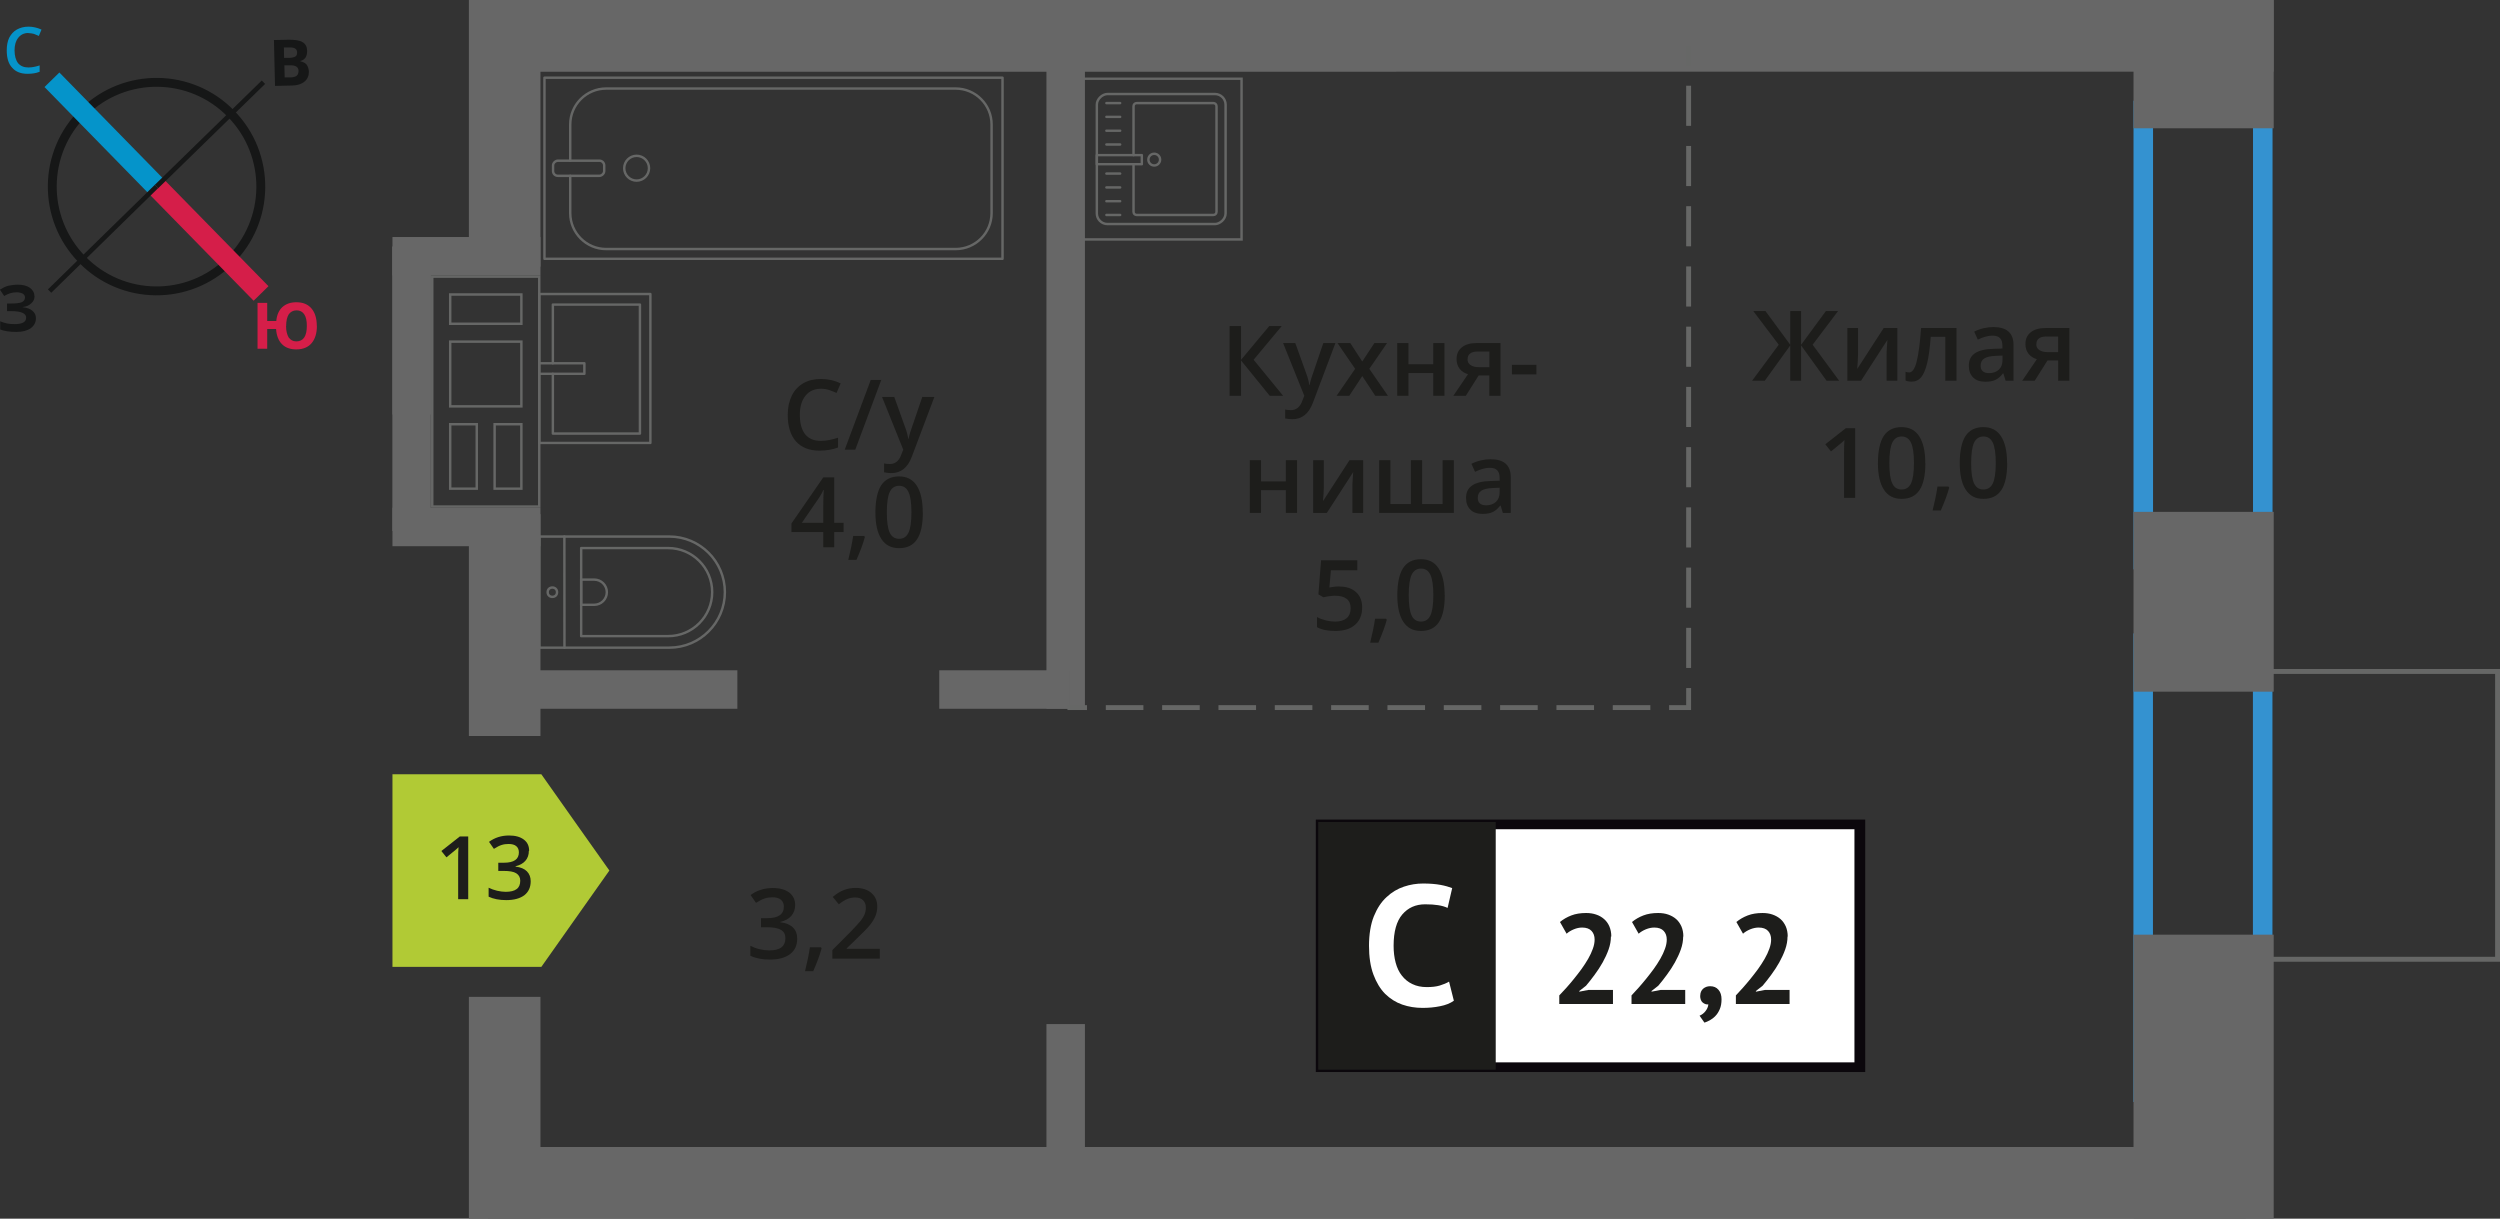 <?xml version="1.0" encoding="UTF-8"?>
<svg xmlns="http://www.w3.org/2000/svg" viewBox="0 0 256.08 124.83">
  <rect x="0" y="0" width="256.08" height="124.83" fill="#333333" stroke="none"/>
  <defs>
    <style>
      .cls-1 {
        stroke: #d51e49;
      }

      .cls-1, .cls-2, .cls-3, .cls-4, .cls-5, .cls-6, .cls-7 {
        fill: none;
      }

      .cls-1, .cls-2, .cls-3, .cls-4, .cls-5, .cls-7 {
        stroke-miterlimit: 10;
      }

      .cls-1, .cls-4 {
        stroke-width: 2.13px;
      }

      .cls-2 {
        stroke-dasharray: 0 0 4.11 2.06;
      }

      .cls-2, .cls-3, .cls-5, .cls-6 {
        stroke: #666766;
      }

      .cls-2, .cls-3, .cls-5, .cls-8 {
        stroke-width: .5px;
      }

      .cls-9 {
        fill: #b1ca35;
        fill-rule: evenodd;
      }

      .cls-9, .cls-10, .cls-11, .cls-12, .cls-13, .cls-14, .cls-15, .cls-16, .cls-17, .cls-18 {
        stroke-width: 0px;
      }

      .cls-10 {
        fill: #161717;
      }

      .cls-11 {
        fill: #0b070c;
      }

      .cls-12 {
        fill: #0594ca;
      }

      .cls-13 {
        fill: #676767;
      }

      .cls-14, .cls-8 {
        fill: #1d1d1b;
      }

      .cls-4 {
        stroke: #0594ca;
      }

      .cls-5 {
        stroke-dasharray: 0 0 3.85 1.92;
      }

      .cls-15 {
        fill: #3492d0;
      }

      .cls-16 {
        fill: #fff;
      }

      .cls-6 {
        stroke-linecap: round;
        stroke-linejoin: round;
        stroke-width: .25px;
      }

      .cls-7 {
        stroke: #161717;
        stroke-width: .91px;
      }

      .cls-17 {
        fill: #666766;
      }

      .cls-18 {
        fill: #d51e49;
      }

      .cls-8 {
        stroke: #1d1d1b;
        stroke-miterlimit: 22.93;
      }
    </style>
  </defs>
  <g id="Layer_9" data-name="Layer 9">
    <rect class="cls-3" x="229.18" y="71.61" width="29.48" height="23.82" transform="translate(160.4 327.44) rotate(-90)"/>
  </g>
  <g id="vent">
    <g>
      <path class="cls-17" d="M55.11,28.46v1.58s0,0,0,0v3s0,.25,0,.25h0v1.58s0,0,0,0v6.63s0,.25,0,.25v1.58h0v6.6s0,.25,0,.25v1.58h-10.71s0-1.58,0-1.58h0v-6.6s0-.25,0-.25v-1.58h0v-6.63s0-.25,0-.25v-1.58h0v-3s0-.25,0-.25v-1.58h10.71M45.99,33.29h7.29s.25,0,.25,0v-3s0-.25,0-.25h-7.29s-.25,0-.25,0v3s0,.25,0,.25M45.99,41.75h7.29s.25,0,.25,0v-6.63s0-.25,0-.25h-.25s-7.04,0-7.04,0h-.25v6.63s0,.25,0,.25M50.54,50.18h2.74s.25,0,.25,0v-6.6s0-.25,0-.25h-2.74s-.25,0-.25,0v6.6s0,.25,0,.25M45.99,50.18h2.72s.25,0,.25,0v-6.6s0-.25,0-.25h-2.97v6.6s0,.25,0,.25M55.36,28.21h-11.21v2.08h0v2.75s0,0,0,0v2.08h0v6.38s0,0,0,0v2.08h0v6.35s0,0,0,0v2.08h11.21v-2.08h0v-6.35s0,0,0,0v-2.08h0v-6.38s0,0,0,0v-2.08h0v-2.75s0,0,0,0v-2.08h0ZM46.24,33.04v-2.75s7.04,0,7.04,0v2.75s-7.04,0-7.04,0h0ZM46.24,41.5v-6.38s7.04,0,7.04,0v6.38s-7.04,0-7.04,0h0ZM50.79,49.93v-6.35s2.49,0,2.49,0v6.35s-2.49,0-2.49,0h0ZM46.24,49.93v-6.35s2.47,0,2.47,0v6.35s-2.47,0-2.47,0h0Z"/>
      <rect class="cls-13" x="40.2" y="52.01" width="15.16" height="3.94"/>
      <rect class="cls-13" x="40.2" y="24.28" width="15.16" height="3.94"/>
      <rect class="cls-13" x="27.6" y="37.85" width="29.13" height="3.94" transform="translate(2.34 81.99) rotate(-90)"/>
      <rect class="cls-13" x="33.56" y="31.89" width="17.2" height="3.94" transform="translate(8.31 76.02) rotate(-90)"/>
    </g>
  </g>
  <g id="window">
    <path class="cls-15" d="M230.78,12.32v44h-10.24V12.32h10.24M232.78,10.32h-14.24v48h14.24V10.32h0Z"/>
    <path class="cls-15" d="M220.53,66.88h10.24v44h-10.24v-44M218.53,64.88v48h14.24v-48h-14.24Z"/>
  </g>
  <g id="furn">
    <g>
      <rect class="cls-6" x="69.95" y="-6.22" width="18.55" height="46.92" transform="translate(61.99 96.46) rotate(-90)"/>
      <rect class="cls-6" x="58.5" y="14.62" width="1.55" height="5.24" rx=".49" ry=".49" transform="translate(42.03 76.51) rotate(-90)"/>
      <path class="cls-6" d="M58.41,18.01v3.82c0,2.03,1.65,3.68,3.68,3.68h35.8c2.03,0,3.68-1.65,3.68-3.68v-9.08c0-2.03-1.65-3.68-3.68-3.68h-35.8c-2.03,0-3.68,1.65-3.68,3.68v3.71"/>
      <path class="cls-6" d="M65.21,15.96c-.7,0-1.27.57-1.27,1.27s.57,1.27,1.27,1.27,1.27-.57,1.27-1.27c0-.7-.57-1.27-1.27-1.27Z"/>
    </g>
    <g>
      <path class="cls-6" d="M55.24,54.96h13.32c3.14,0,5.69,2.55,5.69,5.69h0c0,3.14-2.55,5.69-5.69,5.69h-13.32v-11.38h0Z"/>
      <path class="cls-6" d="M59.53,56.14h8.91c2.49,0,4.51,2.02,4.51,4.51h0c0,2.49-2.02,4.51-4.51,4.51h-8.91v-9.02h0Z"/>
      <path class="cls-6" d="M59.53,59.37h1.34c.71,0,1.29.58,1.29,1.29h0c0,.71-.58,1.29-1.29,1.29h-1.34v-2.58h0Z"/>
      <circle class="cls-6" cx="56.58" cy="60.66" r=".48"/>
      <line class="cls-6" x1="57.81" y1="54.96" x2="57.82" y2="66.35"/>
    </g>
    <g>
      <rect class="cls-6" x="55.24" y="30.12" width="11.38" height="15.25"/>
      <polyline class="cls-6" points="55.24 37.21 59.86 37.21 59.86 38.29 55.24 38.29"/>
      <polyline class="cls-6" points="56.63 37.21 56.63 31.2 65.55 31.2 65.55 44.41 56.63 44.41 56.63 38.29"/>
    </g>
    <g>
      <g>
        <rect class="cls-6" x="112.29" y="9.7" width="13.32" height="13.19" rx="1.09" ry="1.09" transform="translate(135.24 -102.66) rotate(90)"/>
        <path class="cls-6" d="M116.11,16.82v4.88c0,.18.14.32.32.32h7.86c.18,0,.32-.14.32-.32v-10.82c0-.18-.14-.32-.32-.32h-7.86c-.18,0-.32.14-.32.32v5.01"/>
        <circle class="cls-6" cx="118.23" cy="16.35" r=".6"/>
        <rect class="cls-6" x="114.2" y="14.05" width=".93" height="4.61" transform="translate(131.01 -98.31) rotate(90)"/>
        <line class="cls-6" x1="113.33" y1="10.56" x2="114.74" y2="10.56"/>
        <line class="cls-6" x1="113.33" y1="11.97" x2="114.74" y2="11.97"/>
        <line class="cls-6" x1="113.33" y1="13.39" x2="114.74" y2="13.39"/>
        <line class="cls-6" x1="113.33" y1="14.8" x2="114.74" y2="14.8"/>
        <line class="cls-6" x1="113.33" y1="17.78" x2="114.74" y2="17.78"/>
        <line class="cls-6" x1="113.33" y1="19.2" x2="114.74" y2="19.2"/>
        <line class="cls-6" x1="113.33" y1="20.61" x2="114.74" y2="20.61"/>
        <line class="cls-6" x1="113.33" y1="22.02" x2="114.74" y2="22.02"/>
      </g>
      <path class="cls-17" d="M127.05,8.19v16.21h-16.21V8.19h16.21M127.3,7.94h-16.71v16.71h16.71V7.94h0Z"/>
    </g>
  </g>
  <g id="Layer_5" data-name="Layer 5">
    <rect class="cls-13" x="218.54" y="0" width="14.36" height="13.14"/>
    <rect class="cls-13" x="216.51" y="54.45" width="18.42" height="14.36" transform="translate(287.35 -164.08) rotate(90)"/>
    <rect class="cls-13" x="211.17" y="103.1" width="29.1" height="14.36" transform="translate(336 -115.43) rotate(90)"/>
    <rect class="cls-13" x="38.04" y="9.99" width="27.31" height="7.33" transform="translate(38.04 65.35) rotate(-90)"/>
    <rect class="cls-13" x="40.33" y="60.36" width="22.72" height="7.33" transform="translate(-12.33 115.72) rotate(-90)"/>
    <rect class="cls-13" x="40.33" y="109.8" width="22.72" height="7.33" transform="translate(-61.77 165.16) rotate(-90)"/>
    <polygon class="cls-13" points="232.89 0 232.89 7.34 218.54 7.34 50.04 7.35 50.04 0 232.89 0"/>
    <rect class="cls-13" x="50.03" y="117.49" width="180" height="7.33"/>
    <rect class="cls-13" x="75.4" y="36.87" width="67.5" height="3.94" transform="translate(70.32 147.99) rotate(-90)"/>
    <rect class="cls-13" x="102" y="110.09" width="14.31" height="3.94" transform="translate(-2.9 221.21) rotate(-90)"/>
    <rect class="cls-13" x="50.37" y="68.66" width="25.16" height="3.94"/>
    <rect class="cls-13" x="96.21" y="68.66" width="13.3" height="3.94"/>
    <g>
      <line class="cls-3" x1="172.97" y1="4.73" x2="172.97" y2="6.73"/>
      <line class="cls-2" x1="172.97" y1="8.78" x2="172.97" y2="69.45"/>
      <polyline class="cls-3" points="172.97 70.48 172.97 72.48 170.97 72.48"/>
      <line class="cls-5" x1="169.05" y1="72.48" x2="112.3" y2="72.48"/>
      <line class="cls-3" x1="111.34" y1="72.48" x2="109.34" y2="72.48"/>
    </g>
  </g>
  <g id="text">
    <g>
      <path class="cls-14" d="M84.09,39.82c-.67,0-1.2.24-1.58.71-.38.47-.58,1.13-.58,1.97s.18,1.54.55,1.99c.37.45.9.67,1.6.67.3,0,.6-.03.88-.09.28-.06.58-.14.88-.23v1c-.56.21-1.19.32-1.9.32-1.04,0-1.85-.32-2.41-.95-.56-.63-.84-1.54-.84-2.72,0-.74.14-1.39.41-1.95.27-.56.67-.98,1.18-1.28.51-.3,1.12-.44,1.81-.44.73,0,1.4.15,2.02.46l-.42.97c-.24-.11-.5-.21-.76-.3-.27-.09-.55-.13-.85-.13Z"/>
      <path class="cls-14" d="M90.27,38.92l-2.66,7.14h-1.08l2.66-7.14h1.08Z"/>
      <path class="cls-14" d="M90.35,40.66h1.25l1.1,3.06c.17.44.28.85.33,1.23h.04c.03-.18.08-.4.16-.65.08-.25.49-1.47,1.24-3.64h1.24l-2.31,6.12c-.42,1.12-1.12,1.68-2.1,1.68-.25,0-.5-.03-.74-.08v-.91c.17.04.37.06.59.06.55,0,.94-.32,1.17-.96l.2-.51-2.17-5.4Z"/>
      <path class="cls-14" d="M86.41,54.5h-.96v1.56h-1.12v-1.56h-3.26v-.88l3.26-4.72h1.12v4.65h.96v.95ZM84.33,53.55v-1.79c0-.64.02-1.16.05-1.57h-.04c-.09.21-.23.47-.43.78l-1.77,2.58h2.19Z"/>
      <path class="cls-14" d="M88.59,55.01c-.16.61-.44,1.38-.86,2.34h-.84c.22-.88.39-1.7.5-2.45h1.13l.07.11Z"/>
      <path class="cls-14" d="M94.53,52.49c0,1.24-.2,2.16-.6,2.76-.4.6-1.01.9-1.83.9s-1.4-.31-1.81-.93c-.41-.62-.62-1.53-.62-2.73s.2-2.19.6-2.79c.4-.6,1.01-.9,1.82-.9s1.4.31,1.81.94.62,1.54.62,2.74ZM90.84,52.49c0,.97.1,1.67.3,2.08.2.42.52.62.96.62s.76-.21.96-.63c.2-.42.3-1.12.3-2.08s-.1-1.65-.3-2.08c-.2-.43-.53-.64-.96-.64s-.76.21-.96.63c-.2.42-.3,1.12-.3,2.09Z"/>
    </g>
    <g>
      <rect class="cls-16" x="135.28" y="84.45" width="54.7" height="24.87"/>
      <path class="cls-11" d="M189.97,84.94h-54.1v23.88h54.1v-23.88ZM135.33,83.95h55.73v25.86h-56.28v-25.86h.55Z"/>
      <rect class="cls-8" x="135.28" y="84.45" width="17.68" height="24.87"/>
      <g>
        <path class="cls-14" d="M165.01,95.92c0,.44-.08.89-.24,1.34s-.37.9-.61,1.33c-.25.44-.52.86-.82,1.26-.3.41-.59.78-.88,1.12l-.69.54v.07l.94-.18h2.51v1.44h-5.5v-.88c.21-.22.44-.47.71-.76.26-.29.52-.6.79-.93.27-.33.52-.66.78-1.01.25-.35.48-.7.68-1.05s.36-.69.48-1.03c.12-.33.18-.64.18-.94,0-.36-.1-.65-.31-.88s-.53-.35-.97-.35c-.28,0-.56.06-.85.18-.29.12-.54.27-.74.45l-.68-1.2c.34-.28.72-.5,1.16-.67s.94-.25,1.52-.25c.37,0,.72.05,1.03.16.31.1.58.26.81.46s.41.45.54.75c.13.3.2.65.2,1.05Z"/>
        <path class="cls-14" d="M172.41,95.92c0,.44-.08.89-.24,1.34s-.37.9-.61,1.33c-.25.44-.52.86-.82,1.26-.3.41-.59.78-.88,1.12l-.69.54v.07l.94-.18h2.51v1.44h-5.5v-.88c.21-.22.44-.47.7-.76.26-.29.52-.6.79-.93.27-.33.52-.66.78-1.01.25-.35.48-.7.68-1.05s.36-.69.48-1.03c.12-.33.18-.64.18-.94,0-.36-.1-.65-.31-.88-.21-.23-.53-.35-.97-.35-.28,0-.56.06-.86.18-.29.12-.54.27-.74.45l-.68-1.2c.34-.28.72-.5,1.16-.67s.94-.25,1.52-.25c.37,0,.72.05,1.03.16s.58.26.81.46c.23.2.4.45.54.75.13.3.2.65.2,1.05Z"/>
        <path class="cls-14" d="M174.16,101.99c0-.3.1-.53.29-.71.2-.17.44-.26.72-.26.37,0,.65.12.86.37.21.24.31.57.31.97s-.06.73-.18,1.01c-.12.28-.27.52-.45.7-.18.19-.37.33-.57.44-.2.11-.39.19-.55.24l-.5-.71c.24-.1.44-.25.61-.47.17-.22.27-.45.29-.69-.2.03-.39-.04-.57-.18-.18-.15-.27-.39-.27-.72Z"/>
        <path class="cls-14" d="M183.1,95.92c0,.44-.08.89-.24,1.34s-.37.9-.61,1.33c-.25.44-.52.86-.82,1.26-.3.41-.59.78-.88,1.12l-.69.54v.07l.94-.18h2.51v1.44h-5.5v-.88c.21-.22.44-.47.7-.76.26-.29.52-.6.79-.93.27-.33.52-.66.78-1.01.25-.35.48-.7.68-1.05s.36-.69.48-1.03c.12-.33.18-.64.18-.94,0-.36-.1-.65-.31-.88-.21-.23-.53-.35-.97-.35-.28,0-.56.06-.86.18-.29.12-.54.27-.74.45l-.68-1.2c.34-.28.72-.5,1.16-.67s.94-.25,1.52-.25c.37,0,.72.05,1.03.16s.58.26.81.46c.23.2.4.45.54.75.13.3.2.65.2,1.05Z"/>
      </g>
      <path class="cls-16" d="M148.93,102.5c-.37.27-.85.46-1.43.57-.58.12-1.17.17-1.78.17-.74,0-1.43-.11-2.09-.34-.66-.23-1.24-.6-1.75-1.1-.5-.51-.9-1.17-1.2-1.98s-.45-1.8-.45-2.95.17-2.21.5-3.02c.33-.81.76-1.47,1.3-1.96.53-.5,1.12-.85,1.78-1.07.65-.22,1.31-.32,1.96-.32.7,0,1.29.05,1.78.14.49.09.89.21,1.2.33l-.47,2.03c-.27-.13-.59-.22-.96-.28s-.82-.09-1.34-.09c-.97,0-1.75.35-2.34,1.04-.59.69-.89,1.76-.89,3.21,0,.63.07,1.21.21,1.73.14.52.35.97.64,1.33.29.37.64.66,1.07.86.43.21.92.31,1.48.31.53,0,.97-.05,1.33-.16.36-.11.68-.24.95-.4l.49,1.95Z"/>
    </g>
    <g>
      <path class="cls-14" d="M131.43,40.54h-1.37l-2.94-3.62v3.62h-1.17v-7.14h1.17v3.46l2.89-3.46h1.28l-2.88,3.45,3.02,3.69Z"/>
      <path class="cls-14" d="M131.43,35.14h1.25l1.1,3.06c.17.44.28.85.33,1.23h.04c.03-.18.08-.4.16-.65.08-.25.49-1.47,1.24-3.64h1.24l-2.31,6.12c-.42,1.12-1.12,1.68-2.1,1.68-.25,0-.5-.03-.74-.08v-.91c.17.04.37.06.59.06.55,0,.94-.32,1.17-.96l.2-.51-2.17-5.4Z"/>
      <path class="cls-14" d="M138.81,37.78l-1.81-2.64h1.31l1.23,1.89,1.24-1.89h1.3l-1.82,2.64,1.91,2.76h-1.3l-1.33-2.02-1.33,2.02h-1.3l1.9-2.76Z"/>
      <path class="cls-14" d="M144.27,35.14v2.17h2.54v-2.17h1.15v5.4h-1.15v-2.33h-2.54v2.33h-1.15v-5.4h1.15Z"/>
      <path class="cls-14" d="M150.15,40.54h-1.28l1.5-2.21c-.36-.1-.65-.29-.86-.56s-.31-.6-.31-1c0-.51.18-.91.55-1.2s.86-.43,1.49-.43h2.46v5.4h-1.15v-2.08h-1.09l-1.31,2.08ZM150.32,36.78c0,.28.1.48.32.62.21.14.49.21.85.21h1.07v-1.6h-1.25c-.31,0-.55.07-.72.2-.17.13-.26.32-.26.57Z"/>
      <path class="cls-14" d="M154.87,38.35v-.98h2.51v.98h-2.51Z"/>
      <path class="cls-14" d="M129.17,47.14v2.17h2.54v-2.17h1.15v5.4h-1.15v-2.33h-2.54v2.33h-1.15v-5.4h1.15Z"/>
      <path class="cls-14" d="M135.6,47.14v2.77c0,.32-.03.8-.08,1.42l2.71-4.19h1.4v5.4h-1.1v-2.72c0-.15,0-.39.03-.73.02-.34.03-.58.05-.73l-2.7,4.18h-1.4v-5.4h1.1Z"/>
      <path class="cls-14" d="M148.92,52.54h-7.65v-5.4h1.15v4.49h2.1v-4.49h1.15v4.49h2.1v-4.49h1.15v5.4Z"/>
      <path class="cls-14" d="M153.94,52.54l-.23-.75h-.04c-.26.33-.52.55-.79.67-.26.12-.6.18-1.02.18-.53,0-.95-.14-1.24-.43-.3-.29-.45-.69-.45-1.22,0-.56.21-.98.62-1.26s1.04-.44,1.89-.46l.93-.03v-.29c0-.35-.08-.6-.24-.77-.16-.17-.41-.26-.75-.26-.28,0-.54.04-.8.12-.25.08-.5.18-.73.29l-.37-.82c.29-.15.61-.27.96-.35.35-.08.68-.12.99-.12.69,0,1.21.15,1.55.45.35.3.53.77.53,1.41v3.64h-.82ZM152.23,51.76c.42,0,.75-.12,1-.35.25-.23.38-.56.38-.98v-.47l-.69.03c-.54.02-.93.11-1.18.27-.25.16-.37.41-.37.74,0,.24.07.43.21.56s.36.2.64.2Z"/>
      <path class="cls-14" d="M137.19,60.08c.72,0,1.29.19,1.71.57s.63.9.63,1.56c0,.76-.24,1.36-.72,1.78-.48.43-1.15.64-2.03.64-.8,0-1.42-.13-1.88-.39v-1.04c.26.15.57.26.91.35.34.08.66.12.95.12.52,0,.91-.12,1.18-.35.27-.23.41-.57.41-1.02,0-.85-.54-1.28-1.63-1.28-.15,0-.34.02-.57.05-.22.03-.42.07-.59.11l-.51-.3.27-3.49h3.71v1.02h-2.7l-.16,1.77c.11-.02.25-.04.42-.07.17-.03.37-.04.6-.04Z"/>
      <path class="cls-14" d="M142.05,63.49c-.16.61-.44,1.38-.86,2.34h-.84c.22-.88.39-1.7.5-2.45h1.13l.07.11Z"/>
      <path class="cls-14" d="M147.99,60.97c0,1.24-.2,2.16-.6,2.76-.4.6-1.01.9-1.83.9s-1.4-.31-1.81-.93c-.41-.62-.62-1.53-.62-2.73s.2-2.19.6-2.79c.4-.6,1.01-.9,1.82-.9s1.4.31,1.81.94.62,1.54.62,2.74ZM144.3,60.97c0,.97.1,1.67.3,2.08.2.42.52.62.96.62s.76-.21.96-.63c.2-.42.3-1.12.3-2.08s-.1-1.65-.3-2.08c-.2-.43-.53-.64-.96-.64s-.76.21-.96.63c-.2.42-.3,1.12-.3,2.09Z"/>
    </g>
    <g>
      <path class="cls-14" d="M182.2,35.31l-2.61-3.45h1.25l2.54,3.46v-3.46h1.11v3.46l2.54-3.46h1.25l-2.61,3.45,2.72,3.69h-1.29l-2.61-3.62v3.62h-1.11v-3.62l-2.61,3.62h-1.3l2.73-3.69Z"/>
      <path class="cls-14" d="M190.32,33.6v2.77c0,.32-.03.8-.08,1.42l2.71-4.19h1.4v5.4h-1.1v-2.72c0-.15,0-.39.03-.73.02-.34.03-.58.05-.73l-2.7,4.18h-1.4v-5.4h1.1Z"/>
      <path class="cls-14" d="M200.42,39h-1.16v-4.5h-1.49c-.09,1.16-.21,2.06-.37,2.71-.16.65-.36,1.13-.61,1.43-.25.3-.57.45-.97.45-.25,0-.46-.04-.63-.11v-.9c.12.04.24.07.36.07.33,0,.59-.37.78-1.12.19-.75.34-1.89.45-3.43h3.63v5.4Z"/>
      <path class="cls-14" d="M205.44,39l-.23-.75h-.04c-.26.33-.52.55-.79.67-.26.12-.6.18-1.02.18-.53,0-.95-.14-1.24-.43-.3-.29-.45-.69-.45-1.22,0-.56.21-.98.62-1.26s1.04-.44,1.89-.46l.93-.03v-.29c0-.35-.08-.6-.24-.77-.16-.17-.41-.26-.75-.26-.28,0-.54.04-.8.12s-.5.18-.73.29l-.37-.82c.29-.15.61-.27.96-.35s.68-.12.99-.12c.69,0,1.21.15,1.55.45.35.3.53.77.53,1.41v3.64h-.82ZM203.74,38.22c.42,0,.75-.12,1-.35.25-.23.38-.56.38-.98v-.47l-.69.03c-.54.02-.93.11-1.18.27-.25.16-.37.41-.37.74,0,.24.07.43.21.56s.36.2.64.2Z"/>
      <path class="cls-14" d="M208.42,39h-1.28l1.5-2.21c-.36-.1-.65-.29-.86-.56s-.31-.6-.31-1c0-.51.18-.91.55-1.2s.86-.43,1.49-.43h2.46v5.4h-1.15v-2.08h-1.09l-1.31,2.08ZM208.58,35.24c0,.28.1.48.32.62.21.14.49.21.85.21h1.07v-1.6h-1.25c-.31,0-.55.07-.72.2-.17.13-.26.32-.26.57Z"/>
      <path class="cls-14" d="M190.04,51h-1.15v-4.61c0-.55.01-.99.04-1.31-.08.08-.17.16-.28.26-.11.09-.47.39-1.1.9l-.58-.73,2.1-1.65h.96v7.14Z"/>
      <path class="cls-14" d="M197.22,47.44c0,1.24-.2,2.16-.6,2.76-.4.6-1.01.9-1.83.9s-1.4-.31-1.81-.93c-.41-.62-.62-1.53-.62-2.73s.2-2.19.6-2.79c.4-.6,1.01-.9,1.82-.9s1.4.31,1.81.94.62,1.54.62,2.74ZM193.53,47.44c0,.97.1,1.67.3,2.08.2.42.52.62.96.62s.76-.21.96-.63c.2-.42.3-1.12.3-2.08s-.1-1.65-.3-2.08c-.2-.43-.53-.64-.96-.64s-.76.21-.96.63c-.2.42-.3,1.12-.3,2.09Z"/>
      <path class="cls-14" d="M199.66,49.95c-.16.61-.44,1.38-.86,2.34h-.84c.22-.88.39-1.7.5-2.45h1.13l.07.11Z"/>
      <path class="cls-14" d="M205.6,47.44c0,1.24-.2,2.16-.6,2.76-.4.6-1.01.9-1.83.9s-1.4-.31-1.81-.93c-.41-.62-.62-1.53-.62-2.73s.2-2.19.6-2.79c.4-.6,1.01-.9,1.82-.9s1.4.31,1.81.94.62,1.54.62,2.74ZM201.91,47.44c0,.97.1,1.67.3,2.08.2.42.52.62.96.62s.76-.21.96-.63c.2-.42.3-1.12.3-2.08s-.1-1.65-.3-2.08c-.2-.43-.53-.64-.96-.64s-.76.21-.96.63c-.2.42-.3,1.12-.3,2.09Z"/>
    </g>
    <g>
      <path class="cls-14" d="M81.45,92.69c0,.45-.13.83-.4,1.13-.26.3-.63.5-1.11.61v.04c.57.07,1,.25,1.29.54.29.28.43.66.43,1.13,0,.69-.24,1.22-.73,1.59-.49.37-1.17.56-2.07.56-.79,0-1.46-.13-2-.39v-1.02c.3.15.62.27.96.35.34.08.66.12.98.12.55,0,.97-.1,1.24-.31s.41-.52.41-.95c0-.38-.15-.66-.45-.84-.3-.18-.78-.27-1.43-.27h-.62v-.93h.63c1.14,0,1.71-.39,1.71-1.18,0-.31-.1-.54-.3-.71s-.49-.25-.88-.25c-.27,0-.53.04-.78.12-.25.08-.55.23-.89.45l-.56-.8c.65-.48,1.41-.72,2.28-.72.72,0,1.28.16,1.68.46.4.31.61.74.61,1.28Z"/>
      <path class="cls-14" d="M84.16,97.14c-.16.61-.44,1.39-.86,2.34h-.84c.22-.88.39-1.7.5-2.45h1.13l.07.11Z"/>
      <path class="cls-14" d="M90.1,98.19h-4.84v-.87l1.84-1.85c.54-.56.9-.95,1.08-1.18.18-.23.31-.45.39-.66s.12-.42.12-.66c0-.32-.1-.58-.29-.76-.19-.19-.46-.28-.8-.28-.27,0-.54.05-.79.15-.25.1-.55.28-.89.55l-.62-.76c.4-.33.78-.57,1.16-.71.37-.14.77-.21,1.2-.21.66,0,1.2.17,1.6.52s.6.81.6,1.4c0,.32-.06.63-.17.92-.12.29-.29.59-.53.9-.24.31-.64.72-1.19,1.25l-1.24,1.2v.05h3.39v1.01Z"/>
    </g>
    <g>
      <polygon class="cls-9" points="55.45 99.04 55.45 99.04 58.93 94.11 62.42 89.17 58.93 84.24 55.45 79.31 55.45 79.31 55.44 79.31 40.2 79.31 40.2 99.04 55.44 99.04 55.45 99.04"/>
      <g>
        <path class="cls-14" d="M47.96,92.11h-1.03v-4.15c0-.5.01-.89.04-1.18-.07.07-.15.15-.25.23-.1.09-.43.36-.99.81l-.52-.65,1.89-1.49h.86v6.42Z"/>
        <path class="cls-14" d="M54.17,87.16c0,.41-.12.75-.36,1.02-.24.27-.57.45-1,.55v.04c.52.06.9.22,1.16.48.26.26.39.6.39,1.02,0,.62-.22,1.09-.65,1.43-.44.33-1.06.5-1.86.5-.71,0-1.31-.12-1.8-.35v-.92c.27.13.56.24.87.31s.6.11.88.11c.5,0,.87-.09,1.12-.28.25-.18.37-.47.37-.86,0-.34-.14-.59-.41-.76s-.7-.24-1.28-.24h-.56v-.84h.57c1.03,0,1.54-.35,1.54-1.06,0-.28-.09-.49-.27-.64-.18-.15-.44-.22-.79-.22-.24,0-.48.03-.7.1-.23.07-.49.2-.8.4l-.5-.72c.59-.43,1.27-.65,2.05-.65.65,0,1.15.14,1.52.42s.54.66.54,1.15Z"/>
      </g>
    </g>
    <g>
      <path class="cls-7" d="M8.58,11.48c4.22-4.13,10.98-4.05,15.09.18,4.12,4.2,4.06,10.98-.18,15.09-4.22,4.13-10.97,4.05-15.09-.18-4.13-4.22-4.05-10.98.18-15.09Z"/>
      <line class="cls-4" x1="5.32" y1="8.17" x2="16.03" y2="19.12"/>
      <line class="cls-1" x1="26.74" y1="30.06" x2="16.03" y2="19.12"/>
      <polygon class="cls-10" points="4.91 29.64 15.86 18.93 16.19 19.28 5.25 29.99 4.91 29.64"/>
      <rect class="cls-10" x="13.85" y="13.52" width="15.31" height=".49" transform="translate(-3.5 18.93) rotate(-44.29)"/>
      <path class="cls-12" d="M2.9,3.38c-.44,0-.78.17-1.03.49-.25.3-.38.74-.38,1.29s.13,1.01.36,1.31c.25.29.59.44,1.05.44.21,0,.4-.02.59-.06s.38-.08.57-.15v.65c-.36.15-.78.21-1.24.21-.7,0-1.22-.21-1.58-.63-.38-.4-.55-1.01-.55-1.77,0-.49.08-.93.25-1.29.19-.36.44-.65.78-.84.34-.19.74-.3,1.2-.3s.91.11,1.33.3l-.27.65c-.17-.08-.34-.15-.51-.21-.19-.04-.36-.08-.57-.08"/>
      <path class="cls-18" d="M32.46,33.39c0,.76-.19,1.35-.55,1.77-.36.42-.89.63-1.56.63-.61,0-1.1-.17-1.46-.53-.36-.36-.57-.89-.61-1.56h-.91v2.02h-.99v-4.7h.99v1.86h.93c.06-.63.27-1.1.63-1.43.36-.32.82-.49,1.43-.49.67,0,1.18.21,1.54.63.36.42.55,1.01.55,1.79M29.3,33.39c0,.51.11.91.27,1.18.19.25.44.4.78.4.72,0,1.08-.53,1.08-1.58,0-.53-.08-.93-.27-1.2-.17-.25-.42-.4-.78-.4s-.61.15-.8.4c-.17.27-.27.67-.27,1.2"/>
      <path class="cls-10" d="M28.06,4.1l1.48-.03c.65-.01,1.14.06,1.44.24.32.18.47.47.48.9,0,.27-.05.51-.17.7-.14.17-.31.3-.52.33v.04c.3.06.51.18.64.34.13.19.22.44.23.73,0,.42-.15.76-.44,1-.31.26-.73.4-1.26.41l-1.77.04-.11-4.7ZM29.11,5.93h.57c.27-.02.46-.07.59-.15.13-.09.16-.22.16-.43,0-.17-.07-.29-.2-.38-.13-.08-.34-.12-.64-.11h-.51s.02,1.07.02,1.07ZM29.13,6.71l.03,1.22h.63c.27-.02.48-.07.61-.18.12-.11.18-.28.18-.49,0-.38-.29-.58-.84-.57h-.61Z"/>
      <path class="cls-10" d="M3.54,30.33c0,.3-.11.55-.34.74-.21.21-.49.34-.87.38v.02c.44.04.76.17.99.36.23.19.36.44.36.76,0,.44-.19.78-.53,1.03-.36.25-.84.38-1.46.38-.7,0-1.24-.08-1.67-.25v-.84c.19.08.44.17.72.23.25.04.51.06.76.06.78,0,1.18-.21,1.18-.67,0-.21-.13-.38-.38-.49-.25-.11-.63-.17-1.14-.17h-.44v-.78h.4c.51,0,.86-.04,1.1-.13.21-.1.34-.25.34-.49,0-.15-.06-.27-.21-.38-.15-.08-.36-.15-.65-.15-.44,0-.86.13-1.27.38l-.44-.65c.27-.17.55-.32.86-.4.3-.06.63-.11.99-.11.51,0,.93.11,1.22.32.3.21.46.49.46.84"/>
    </g>
  </g>
</svg>
